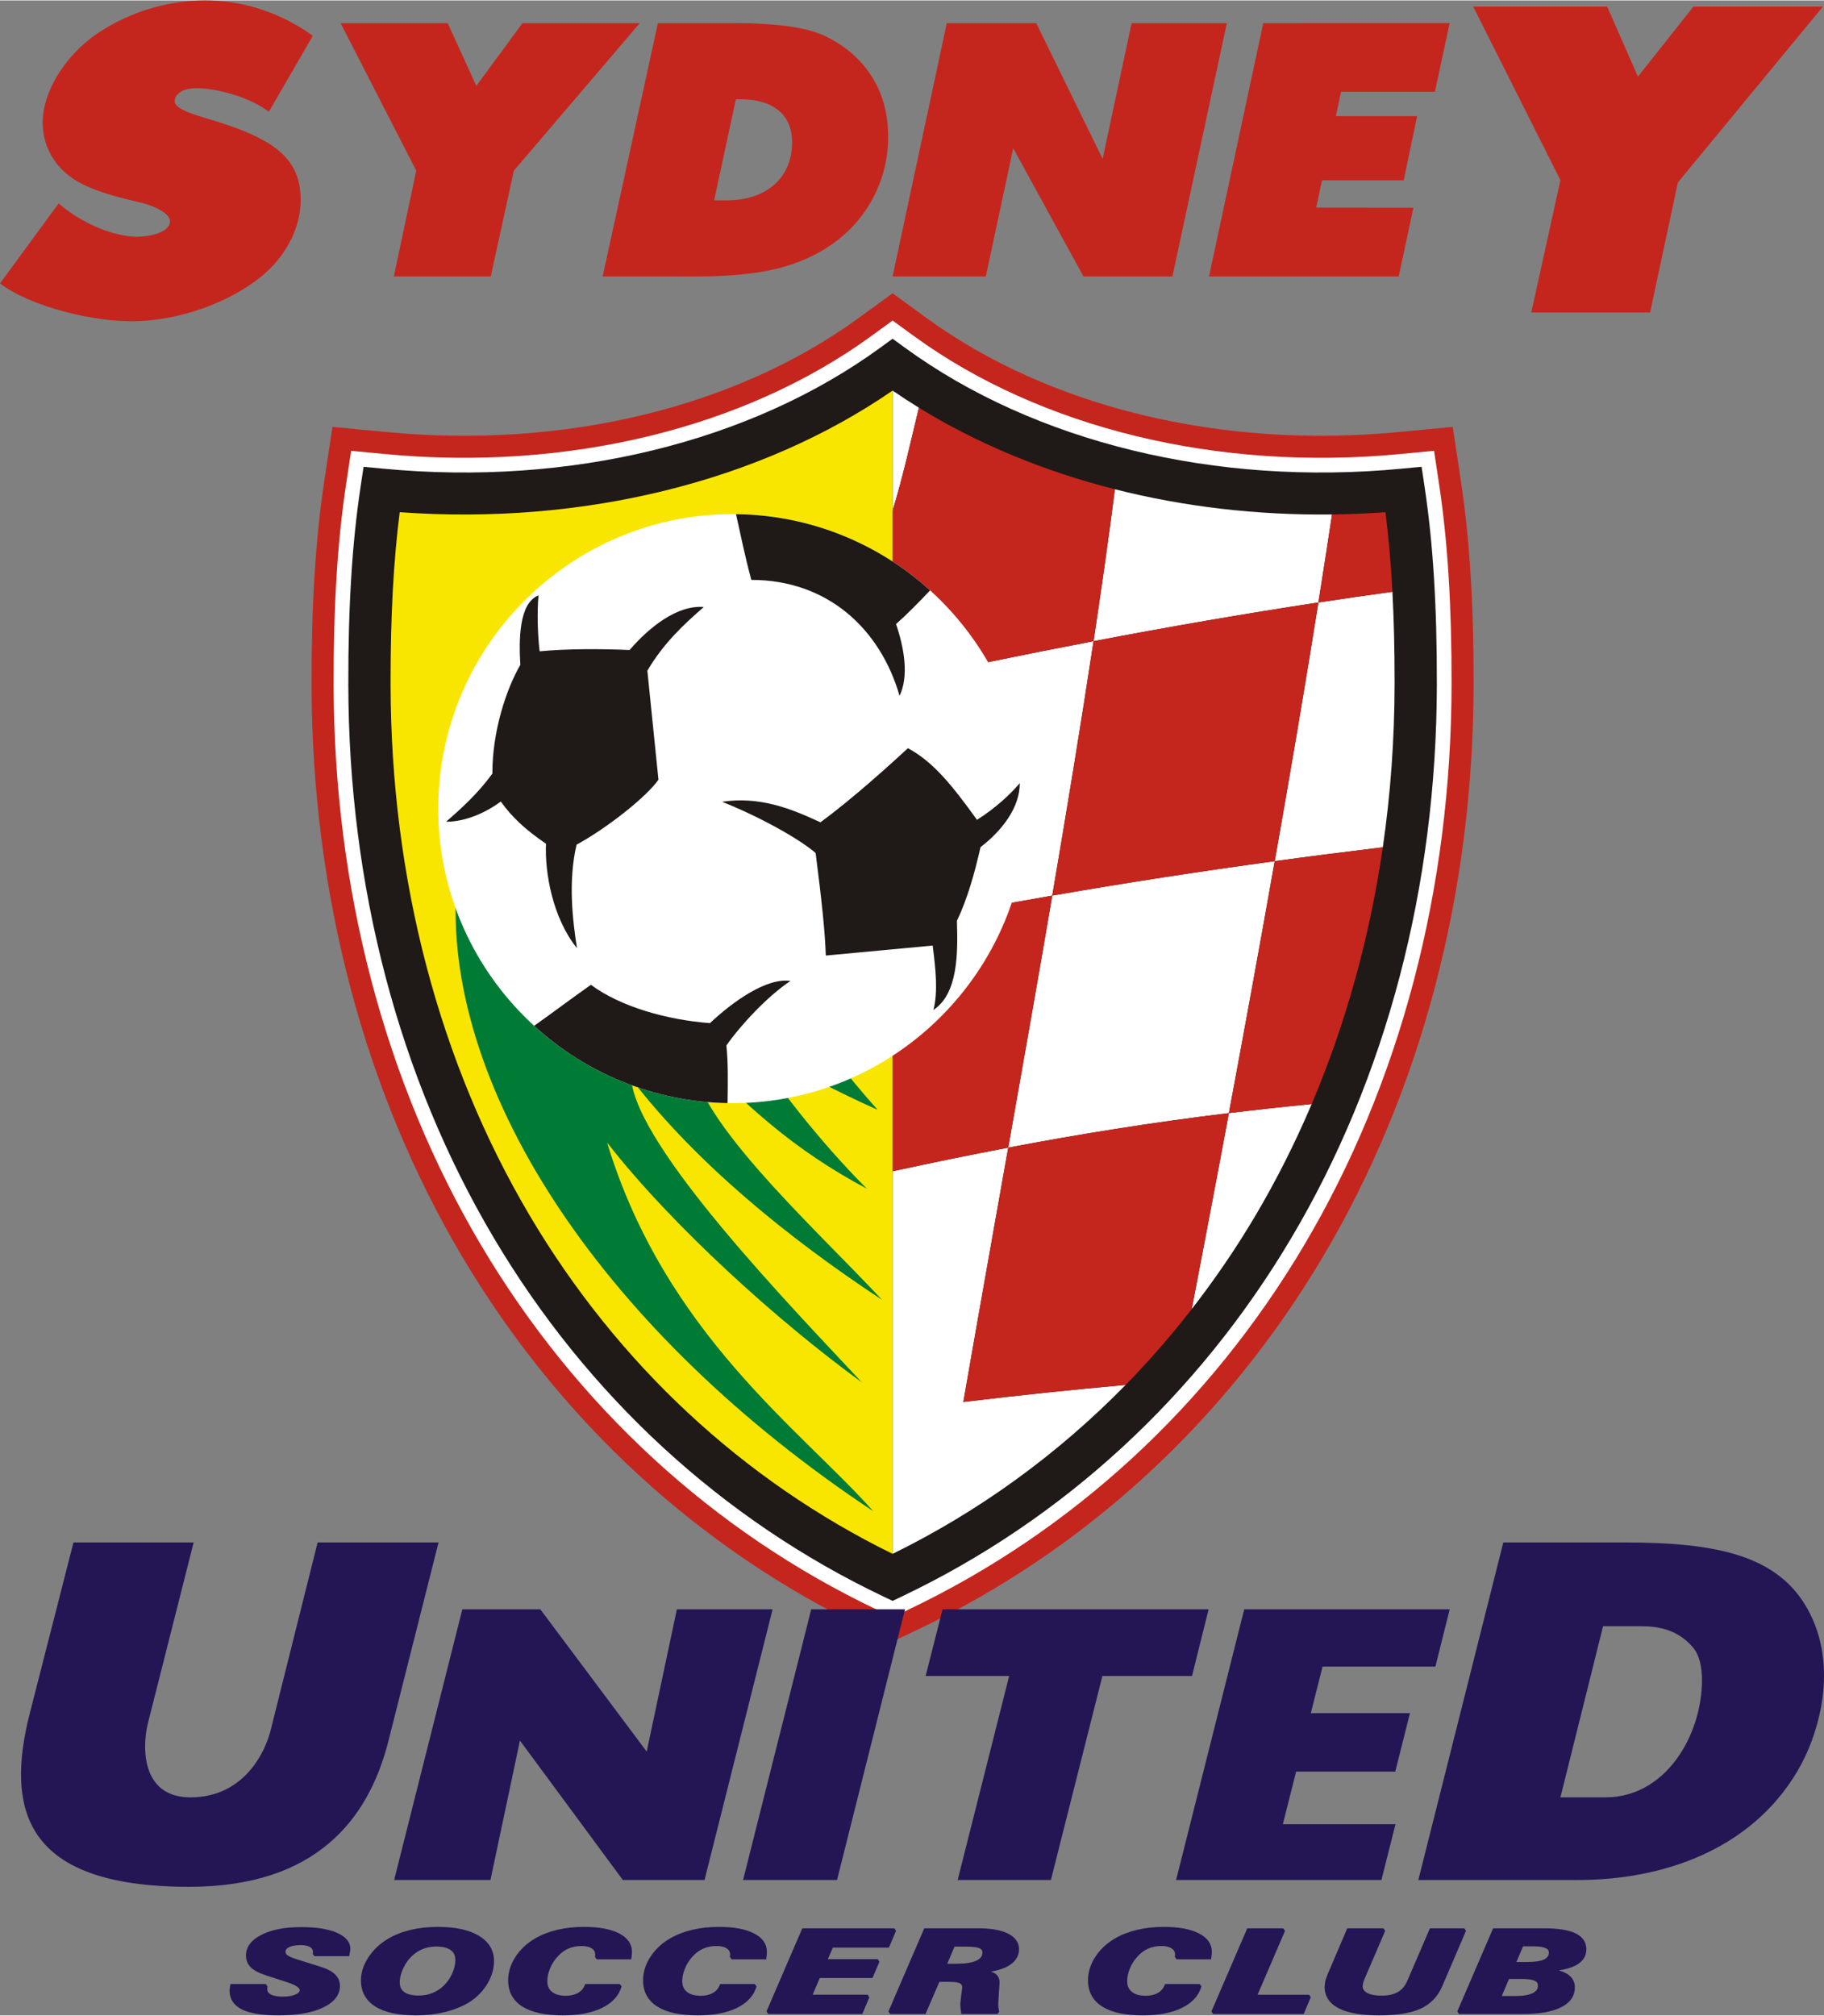 <?xml version="1.0" encoding="UTF-8"?>
<!DOCTYPE svg PUBLIC "-//W3C//DTD SVG 1.1//EN" "http://www.w3.org/Graphics/SVG/1.1/DTD/svg11.dtd">
<!-- Creator: CorelDRAW -->
<svg xmlns="http://www.w3.org/2000/svg" xml:space="preserve" width="333px" height="368px" style="shape-rendering:geometricPrecision; text-rendering:geometricPrecision; image-rendering:optimizeQuality; fill-rule:evenodd; clip-rule:evenodd"
viewBox="0 0 333.243 368.111"
 xmlns:xlink="http://www.w3.org/1999/xlink">
 <rect x="0" y="0" width="333.243" height="368.111" fill="#808080" stroke="none"/>
 <defs>
  <style type="text/css">
   <![CDATA[
    .fil4 {fill:#007B36}
    .fil2 {fill:#1F1A17}
    .fil5 {fill:#241654}
    .fil0 {fill:#C4261D}
    .fil3 {fill:#F8E600}
    .fil1 {fill:white}
   ]]>
  </style>
 </defs>
 <g id="Layer_x0020_1">
  <path class="fil0" d="M266.907 87.815l-1.49 -9.906 -9.972 0.951c-32.33,3.083 -63.729,-4.509 -86.145,-20.829l-6.225 -4.533 -6.224 4.532c-22.416,16.321 -53.816,23.914 -86.146,20.831l-9.971 -0.952 -1.49 9.906c-1.606,10.676 -2.343,22.5 -2.32,37.209 0.063,38.075 9.573,74.19 27.501,104.438 17.79,30.012 43.416,53.595 74.108,68.195l4.542 2.162 4.543 -2.162c30.692,-14.6 56.318,-38.181 74.108,-68.195 17.929,-30.249 27.439,-66.362 27.501,-104.438 0.025,-14.707 -0.712,-26.531 -2.319,-37.21z"/>
  <path class="fil1" d="M262.923 88.413l-0.923 -6.131 -6.172 0.588c-33.297,3.176 -65.7,-4.692 -88.9,-21.583l-3.853 -2.806 -3.853 2.805c-23.201,16.892 -55.603,24.759 -88.9,21.585l-6.173 -0.589 -0.923 6.132c-1.575,10.471 -2.298,22.103 -2.274,36.604 0.061,37.355 9.376,72.76 26.938,102.39 17.38,29.323 42.406,52.356 72.373,66.612l2.812 1.338 2.813 -1.339c29.966,-14.255 54.991,-37.289 72.371,-66.611 17.562,-29.63 26.877,-65.035 26.938,-102.39 0.024,-14.501 -0.698,-26.131 -2.274,-36.605z"/>
  <path class="fil2" d="M260.267 88.814l-0.544 -3.616 -3.641 0.347c-33.939,3.237 -67.011,-4.814 -90.735,-22.087l-2.273 -1.654 -2.272 1.654c-23.724,17.273 -56.796,25.324 -90.736,22.088l-3.64 -0.347 -0.544 3.616c-1.554,10.335 -2.268,21.837 -2.244,36.2 0.061,36.876 9.246,71.809 26.563,101.025 17.107,28.862 41.733,51.53 71.216,65.556l1.658 0.789 1.659 -0.789c29.482,-14.026 54.108,-36.694 71.215,-65.556 17.317,-29.216 26.502,-64.15 26.562,-101.025 0.024,-14.362 -0.689,-25.865 -2.244,-36.2z"/>
  <path class="fil1" d="M205.659 252.926c-9.656,0.866 -19.508,1.891 -29.656,3.12 2.552,-14.704 5.352,-30.408 8.2,-46.464 13.124,-2.493 26.214,-4.591 40.314,-6.309 -0.651,3.491 -1.3,6.95 -1.943,10.362 -0.04,0.218 -0.082,0.434 -0.123,0.651 -1.621,8.599 -3.207,16.91 -4.725,24.796 4.172,-5.373 8.052,-11.029 11.58,-16.98 3.876,-6.541 7.322,-13.386 10.337,-20.483 -5.191,0.505 -10.222,1.055 -15.126,1.653 2.788,-14.934 5.635,-30.507 8.375,-46.028 6.571,-0.899 13.157,-1.732 19.746,-2.529 1.408,-9.694 2.134,-19.626 2.151,-29.713 0.001,-0.227 0,-0.453 0,-0.679 0.001,-5.896 -0.129,-11.283 -0.395,-16.291 -4.507,0.622 -9.016,1.268 -13.525,1.956 0.876,-5.484 1.708,-10.851 2.494,-16.081 -13.686,0.167 -27.08,-1.41 -39.673,-4.605 -1.117,8.747 -2.437,18.059 -3.903,27.758 -12.418,2.368 -24.692,4.908 -36.714,7.551l0 44.469c9.603,-1.985 19.341,-3.829 29.172,-5.542 -2.607,15.291 -5.348,30.824 -8.046,46.045 -6.98,1.327 -13.97,2.765 -21.126,4.318l0 69.894c15.86,-7.781 30.202,-18.22 42.584,-30.868zm-5.87 -135.866c13.574,-2.59 27.316,-4.975 41.081,-7.073 -2.421,15.179 -5.142,31.19 -7.979,47.257 -13.651,1.866 -27.235,3.957 -40.644,6.292 2.723,-15.97 5.303,-31.673 7.542,-46.477z"/>
  <path class="fil1" d="M167.882 74.406c-1.635,-1.008 -3.239,-2.05 -4.807,-3.131l0 21.967c1.957,-6.43 3.392,-12.993 4.807,-18.836z"/>
  <path class="fil0" d="M184.201 209.582c2.698,-15.221 5.439,-30.754 8.046,-46.045 -9.831,1.712 -19.57,3.558 -29.172,5.543l0 44.82c7.156,-1.553 14.146,-2.991 21.126,-4.318z"/>
  <path class="fil0" d="M224.518 203.272c4.903,-0.598 9.933,-1.147 15.125,-1.653 6.234,-14.678 10.605,-30.447 12.996,-46.905 -6.589,0.797 -13.176,1.631 -19.746,2.529 -2.74,15.521 -5.587,31.095 -8.375,46.028z"/>
  <path class="fil0" d="M163.074 93.242l0 31.368c12.022,-2.644 24.296,-5.182 36.714,-7.551 1.466,-9.699 2.785,-19.011 3.903,-27.758 -12.976,-3.292 -25.101,-8.299 -35.809,-14.895 -1.415,5.842 -2.851,12.406 -4.807,18.836z"/>
  <path class="fil0" d="M222.573 213.635c0.643,-3.412 1.291,-6.87 1.943,-10.362 -14.1,1.717 -27.19,3.816 -40.314,6.309 -2.848,16.056 -5.649,31.761 -8.2,46.464 10.149,-1.229 20,-2.253 29.656,-3.12 4.265,-4.356 8.291,-8.978 12.067,-13.844 1.518,-7.886 3.103,-16.196 4.725,-24.796 0.041,-0.217 0.082,-0.433 0.123,-0.651z"/>
  <path class="fil0" d="M243.364 93.906c-0.787,5.23 -1.62,10.598 -2.495,16.081 4.509,-0.688 9.018,-1.334 13.525,-1.956 -0.276,-5.209 -0.697,-10.008 -1.276,-14.535 -3.264,0.236 -6.516,0.37 -9.755,0.41z"/>
  <path class="fil0" d="M240.87 109.987c-13.765,2.098 -27.507,4.484 -41.081,7.073 -2.238,14.804 -4.818,30.507 -7.542,46.477 13.409,-2.336 26.993,-4.426 40.644,-6.292 2.837,-16.068 5.557,-32.078 7.979,-47.257z"/>
  <path class="fil3" d="M73.029 93.495c-1.134,8.884 -1.671,18.806 -1.671,30.84 0,0.221 0.001,0.443 0.001,0.666 0.058,35.495 8.87,69.072 25.484,97.1 15.997,26.989 38.879,48.273 66.232,61.691l0 -212.519c-24.145,16.653 -56.603,24.644 -90.045,22.221z"/>
  <path class="fil4" d="M83.316 163.039c-1.839,36.399 27.203,80.478 76.231,112.97 -13.041,-14.717 -38.022,-32.414 -48.635,-67.363 11.885,15.257 31.32,32.761 46.554,43.821 -12.757,-13.641 -41.207,-43.021 -42.139,-55.448 11.787,15.313 28.602,29.044 45.821,40.367 -12.25,-13.171 -36.147,-34.629 -34.66,-45.504 10.012,10.098 18.147,17.868 31.89,25.207 -8.766,-8.766 -17.668,-20.235 -20.643,-25.782 8.773,4.566 14.774,7.881 22.606,11.367 -6.311,-7.07 -10.493,-12.835 -13.912,-17.884l-63.113 -21.752z"/>
  <path class="fil1" d="M133.868 93.846c29.635,0 53.804,24.172 53.804,53.807 0,29.634 -24.17,53.805 -53.804,53.805 -29.634,-0.001 -53.804,-24.17 -53.804,-53.805 0,-29.636 24.17,-53.807 53.804,-53.807z"/>
  <path class="fil2" d="M149.889 150.145c5.992,-4.363 13.407,-11.152 15.987,-13.536 4.511,2.419 7.951,6.577 12.618,13.086 3.452,-2.176 6.155,-4.735 7.819,-6.709 0.033,4.514 -3.356,8.779 -7.172,11.697 -1.049,4.629 -2.356,9.366 -4.314,13.473 0.192,5.928 0.205,13.282 -4.283,16.273 0.84,-3.387 0.405,-7.377 -0.142,-11.763l-19.525 1.823c-0.144,-4.416 -0.799,-10.435 -1.861,-18.729 -3.064,-2.65 -10.347,-6.685 -17.098,-9.363 6.824,-1.011 12.375,1.146 17.972,3.747zm-20.182 36.689c4.035,-3.794 10.275,-8.356 14.712,-7.701 -4.188,2.754 -9.25,8.227 -11.707,11.791 0.337,3.195 0.272,7.03 0.21,10.522 -13.585,-0.237 -25.97,-5.55 -35.331,-14.12 3.644,-2.591 6.978,-5.111 10.373,-7.494 5.338,3.987 13.903,6.421 21.743,7.002zm-29.956 -32.765c-0.231,5.215 1.185,13.533 5.664,19.072 -0.803,-5.113 -1.647,-12.261 -0.074,-18.909 5.566,-3.025 12.787,-8.744 14.957,-11.868l-2.026 -19.91c2.984,-5.094 6.816,-8.593 10.309,-11.639 -4.839,-0.385 -9.922,3.638 -13.552,7.854 -5.039,-0.213 -11.337,-0.252 -16.437,0.238 -0.376,-3.105 -0.473,-7.198 -0.21,-10.217 -3.669,1.453 -3.563,8.419 -3.318,12.691 -2.575,4.435 -5.126,12.14 -5.106,19.866 -2.627,3.618 -5.651,6.354 -8.454,8.8 3.367,0 7.083,-1.527 9.989,-3.695 2.068,2.87 4.368,5.036 8.257,7.717zm34.713 -60.215c13.616,0.149 26.046,5.398 35.461,13.921 -1.82,1.938 -4.069,4.246 -6.219,6.155 1.567,4.592 2.326,9.619 0.642,13.107 -3.543,-12.292 -13.205,-21.175 -27.084,-21.175 -1.276,-4.721 -2.045,-8.77 -2.8,-12.009z"/>
  <path class="fil5" d="M61.5 352.991c-1.576,-0.672 -3.75,-1.012 -6.46,-1.012 -2.977,-0.001 -5.411,0.467 -7.233,1.389 -1.902,0.954 -2.868,2.23 -2.868,3.79 0,0.902 0.311,1.65 0.923,2.221 0.579,0.549 1.544,1.039 2.949,1.492l3.458 1.117c0.034,0.012 0.235,0.08 0.235,0.08 2.043,0.658 2.263,1.225 2.263,1.438 0,0.287 -0.254,0.55 -0.755,0.776 -0.59,0.268 -1.368,0.403 -2.311,0.403 -0.965,0 -1.712,-0.134 -2.221,-0.401 -0.448,-0.238 -0.658,-0.547 -0.658,-0.969 0,-0.001 0.03,-0.397 0.03,-0.401 0.001,0 0.022,-0.115 0.022,-0.115l-0.325 -0.418 -6.458 0 -0.114 0.802 -0.04 0.386c0,1.559 0.775,2.728 2.304,3.478 1.454,0.706 3.697,1.064 6.668,1.064 3.363,-0.001 6.079,-0.475 8.072,-1.412 2.075,-0.979 3.126,-2.319 3.126,-3.983 0,-0.822 -0.306,-1.532 -0.909,-2.113 -0.582,-0.561 -1.433,-1.006 -2.604,-1.366l-4.371 -1.38c-0.834,-0.26 -1.406,-0.508 -1.7,-0.735 -0.248,-0.193 -0.364,-0.396 -0.364,-0.643 0,-0.125 0,-0.502 0.651,-0.827 0.506,-0.253 1.224,-0.381 2.133,-0.381 0.738,0 1.313,0.122 1.71,0.358 0.35,0.209 0.513,0.48 0.513,0.85l-0.004 0.258c0.001,-0.003 -0.022,0.163 -0.022,0.163l0.33 0.391 6.334 0 0.17 -0.969c0,-0.001 0.035,-0.35 0.035,-0.35 0,-1.266 -0.845,-2.268 -2.512,-2.982z"/>
  <path class="fil5" d="M87.481 353.56c-1.785,-1.074 -4.291,-1.618 -7.446,-1.618 -1.782,0 -3.456,0.181 -4.975,0.535 -1.533,0.361 -2.92,0.904 -4.124,1.612 -1.488,0.871 -2.704,2.012 -3.614,3.391 -0.917,1.388 -1.382,2.809 -1.382,4.221 0,2.088 0.889,3.702 2.643,4.799 1.699,1.068 4.188,1.611 7.396,1.611 1.956,-0.001 3.819,-0.225 5.539,-0.67 1.736,-0.449 3.241,-1.088 4.474,-1.903 1.288,-0.87 2.33,-1.972 3.099,-3.28 0.773,-1.322 1.164,-2.688 1.164,-4.06 0,-1.977 -0.933,-3.537 -2.774,-4.639zm-10.951 10.923c-1.186,0 -2.083,-0.21 -2.665,-0.627 -0.557,-0.398 -0.827,-0.976 -0.827,-1.77 0,-0.853 0.232,-1.762 0.689,-2.694 0.46,-0.94 1.049,-1.723 1.753,-2.327 0.61,-0.516 1.25,-0.894 1.955,-1.15 0.704,-0.256 1.46,-0.386 2.247,-0.386 1.182,-0.001 2.079,0.221 2.665,0.655 0.567,0.422 0.842,1.02 0.842,1.833 0,0.766 -0.2,1.598 -0.595,2.474 -0.395,0.874 -0.915,1.617 -1.54,2.207 -0.597,0.578 -1.291,1.024 -2.066,1.329 -0.771,0.303 -1.597,0.458 -2.457,0.458z"/>
  <path class="fil5" d="M113.047 353.1c-1.528,-0.77 -3.673,-1.158 -6.375,-1.158 -1.701,0 -3.324,0.176 -4.823,0.525 -1.508,0.353 -2.868,0.88 -4.045,1.562 -1.521,0.882 -2.74,2.017 -3.623,3.374 -0.892,1.365 -1.344,2.813 -1.344,4.299 0,2.095 0.88,3.713 2.616,4.809 1.691,1.061 4.179,1.601 7.396,1.601 2.883,-0.001 5.284,-0.46 7.136,-1.365 1.901,-0.928 3.105,-2.252 3.576,-3.94l-0.323 -0.424 -6.321 0 -0.085 0.21c-0.249,0.626 -0.656,1.09 -1.245,1.421 -0.601,0.34 -1.348,0.512 -2.224,0.512 -1.081,-0.001 -1.927,-0.24 -2.514,-0.713 -0.574,-0.462 -0.853,-1.099 -0.853,-1.947 0,-0.763 0.172,-1.556 0.51,-2.361 0.337,-0.813 0.807,-1.544 1.397,-2.175 0.581,-0.638 1.232,-1.116 1.938,-1.423 0.714,-0.313 1.522,-0.471 2.404,-0.471 0.809,-0.001 1.446,0.151 1.894,0.45 0.406,0.273 0.605,0.645 0.605,1.135l-0.043 0.403 0.316 0.448 6.313 0 0.11 -0.897 0.023 -0.455c0,-1.465 -0.813,-2.615 -2.417,-3.419z"/>
  <path class="fil5" d="M133.669 357.871l6.313 0 0.11 -0.897 0.022 -0.455c0,-1.465 -0.813,-2.615 -2.416,-3.418 -1.528,-0.77 -3.673,-1.159 -6.376,-1.159 -1.701,0 -3.324,0.176 -4.823,0.525 -1.508,0.353 -2.867,0.88 -4.044,1.562 -1.521,0.882 -2.74,2.018 -3.623,3.374 -0.892,1.365 -1.344,2.812 -1.344,4.299 0,2.095 0.88,3.713 2.616,4.809 1.69,1.061 4.178,1.601 7.396,1.601 2.883,-0.001 5.284,-0.46 7.137,-1.365 1.901,-0.928 3.105,-2.252 3.576,-3.94l-0.323 -0.424 -6.321 0 -0.084 0.21c-0.25,0.626 -0.658,1.09 -1.247,1.421 -0.6,0.34 -1.348,0.512 -2.223,0.512 -1.081,-0.001 -1.928,-0.24 -2.515,-0.713 -0.573,-0.462 -0.852,-1.099 -0.852,-1.947 0,-0.763 0.171,-1.556 0.509,-2.361 0.337,-0.812 0.806,-1.542 1.397,-2.175 0.581,-0.639 1.233,-1.116 1.938,-1.423 0.724,-0.318 1.51,-0.471 2.404,-0.471 0.809,-0.001 1.447,0.151 1.894,0.45 0.407,0.273 0.605,0.645 0.605,1.135l-0.042 0.402 0.316 0.45z"/>
  <path class="fil5" d="M151.241 357.842c0.259,-0.593 0.8,-1.831 0.924,-2.114 0.421,-0.001 10.235,0 10.235,0l1.305 -3.058 -0.308 -0.466 -16.6 0 -0.22 0 -6.541 15.185 0.308 0.467 17.201 0 1.287 -3.059 -0.309 -0.464c0,0 -9.135,0 -10.057,0 0.287,-0.672 1.172,-2.733 1.308,-3.048 0.422,0 9.626,0 9.626,0l1.272 -2.977 -0.308 -0.467c0,0 -8.204,0.001 -9.123,0z"/>
  <path class="fil5" d="M184.151 353.159c-1.272,-0.634 -3.045,-0.954 -5.272,-0.954l-9.797 0 -0.22 0 -6.546 15.185 0.308 0.467 6.465 0c0,0 2.369,-5.493 2.532,-5.871 0.354,0 1.865,0 1.865,0 1.165,0 1.68,0.149 1.909,0.275 0.175,0.094 0.403,0.276 0.403,0.771l-0.17 1.306 -0.187 1.689 0.037 0.73 0.159 1.113 0.29 -0.012 6.301 0 0.326 -0.416 -0.138 -0.722c-0.001,-0.007 -0.045,-0.628 -0.045,-0.628l0.128 -2.218c0,-0.002 0.126,-1.752 0.126,-1.752 0,-0.718 -0.269,-1.271 -0.801,-1.648 -0.204,-0.144 -0.491,-0.258 -0.801,-0.366 1.374,-0.224 2.496,-0.598 3.342,-1.12 1.204,-0.746 1.813,-1.746 1.813,-2.972 0,-1.223 -0.682,-2.184 -2.026,-2.856zm-9.757 2.389c0.364,0 2.15,0 2.15,0 1.16,0 1.971,0.1 2.41,0.298 0.371,0.162 0.535,0.402 0.535,0.779 0.001,0.649 -0.357,1.133 -1.092,1.479 -0.809,0.378 -2.04,0.571 -3.659,0.571 0.001,0 -1.075,0 -1.672,0 0.287,-0.674 1.193,-2.808 1.328,-3.127z"/>
  <path class="fil5" d="M214.958 357.871l6.312 0 0.11 -0.897 0.023 -0.455c0,-1.465 -0.814,-2.615 -2.417,-3.418 -1.528,-0.77 -3.672,-1.159 -6.376,-1.159 -1.699,0 -3.322,0.176 -4.822,0.525 -1.508,0.353 -2.869,0.88 -4.045,1.562 -1.52,0.882 -2.74,2.017 -3.623,3.374 -0.892,1.365 -1.344,2.812 -1.344,4.299 0,2.095 0.88,3.713 2.615,4.809 1.691,1.061 4.179,1.601 7.397,1.601 2.881,-0.001 5.283,-0.46 7.135,-1.365 1.901,-0.928 3.105,-2.252 3.577,-3.938l-0.323 -0.426 -6.32 0 -0.085 0.21c-0.251,0.627 -0.658,1.091 -1.247,1.422 -0.6,0.339 -1.348,0.511 -2.223,0.511 -1.081,-0.001 -1.928,-0.24 -2.514,-0.713 -0.573,-0.462 -0.852,-1.099 -0.852,-1.947 0,-0.763 0.17,-1.556 0.508,-2.361 0.337,-0.813 0.808,-1.544 1.398,-2.175 0.581,-0.639 1.232,-1.116 1.938,-1.423 0.714,-0.313 1.521,-0.471 2.403,-0.471 0.811,-0.001 1.448,0.151 1.895,0.45 0.407,0.273 0.605,0.645 0.605,1.135l-0.044 0.403 0.317 0.448z"/>
  <path class="fil5" d="M229.76 364.335c0.371,-0.866 5.009,-11.662 5.009,-11.662l-0.308 -0.467 -6.37 0 -0.22 0 -6.546 15.185 0.308 0.467 16.555 0 1.288 -3.058 -0.31 -0.465c0,0 -8.492,0 -9.407,0z"/>
  <path class="fil5" d="M267.526 352.205l-6.063 0 -0.221 0 -4.082 9.485c-0.412,0.987 -0.983,1.685 -1.745,2.137 -0.762,0.449 -1.781,0.676 -3.032,0.676 -1.126,-0.001 -2.006,-0.17 -2.615,-0.505 -0.556,-0.309 -0.814,-0.703 -0.814,-1.239l0.073 -0.527c0,0.002 0.235,-0.699 0.235,-0.699l3.809 -8.861 -0.308 -0.467 -6.622 0 -3.665 8.591c0,0.002 -0.352,1.056 -0.352,1.056 0,-0.005 -0.117,1.028 -0.117,1.028 0,1.737 0.878,3.068 2.611,3.956 1.663,0.846 4.131,1.276 7.339,1.276 3.25,-0.001 5.799,-0.412 7.58,-1.223 1.817,-0.832 3.145,-2.211 3.954,-4.101l4.341 -10.115 -0.307 -0.467z"/>
  <path class="fil5" d="M287.824 353.106c-1.247,-0.597 -3.131,-0.901 -5.594,-0.901l-9.22 0 -0.221 0 -6.545 15.185 0.308 0.467 11.73 0c2.981,0 5.302,-0.408 6.906,-1.214 1.685,-0.841 2.539,-2.068 2.539,-3.649 0.001,-0.973 -0.416,-1.763 -1.238,-2.35 -0.444,-0.318 -1.025,-0.556 -1.69,-0.751 1.376,-0.221 2.481,-0.561 3.276,-1.023 1.162,-0.677 1.752,-1.627 1.752,-2.824 0.001,-1.315 -0.675,-2.302 -2.005,-2.939zm-7.639 2.39c0.981,0 1.721,0.11 2.201,0.331 0.529,0.241 0.59,0.558 0.59,0.777 0.001,0.578 -0.268,0.983 -0.844,1.27 -0.633,0.318 -1.641,0.479 -2.996,0.479 0.001,-0.001 -1.429,0 -2.083,0 0.277,-0.656 1.075,-2.544 1.208,-2.856 0.358,0 1.924,0 1.924,0zm-4.484 5.954c0.368,0 2.274,0 2.274,0 1.124,0 1.935,0.114 2.409,0.339 0.405,0.189 0.593,0.473 0.593,0.89 0.001,0.593 -0.308,1.036 -0.943,1.354 -0.701,0.354 -1.753,0.534 -3.126,0.534 0,0 -1.834,0 -2.539,0 0.287,-0.674 1.195,-2.799 1.331,-3.117z"/>
  <path class="fil5" d="M214.871 343.378l12.45 -49.458 37.539 0 -2.612 10.466 -20.619 0 -2.143 8.512 18.111 0 -2.687 10.682 -18.114 0 -2.418 9.598 20.576 0 -2.567 10.2 -37.516 0zm-39.909 0l9.41 -37.275 -15.259 0 3.093 -12.183 48.608 0 -3.034 12.183 -16.37 0 -9.412 37.275 -17.035 0zm-39.203 0l12.451 -49.458 17.136 0 -12.419 49.458 -17.169 0zm-63.75 0l12.459 -49.458 14.243 0 19.44 25.995 5.512 -25.995 17.491 0 -12.437 49.458 -14.924 0 -18.8 -25.473 -5.388 25.473 -17.598 0zm-58.59 -61.667l21.963 0 -8.343 32.954c-0.578,2.287 -0.936,6.142 0.352,9.168 1.068,2.507 3.265,4.443 7.404,4.443 5.123,0 8.639,-2.266 10.97,-5.028 2.056,-2.438 3.19,-5.263 3.689,-7.261l8.573 -34.276 22.092 0 -9.153 36.267c-1.841,7.29 -5.185,13.858 -10.813,18.648 -5.807,4.941 -14.045,7.992 -25.566,7.992 -15.495,-0.001 -24.096,-3.681 -28.041,-9.932 -3.48,-5.515 -3.334,-13.032 -1.097,-21.787l7.971 -31.187zm271.668 46.565l8.233 0c5.893,0 10.496,-3.231 13.519,-7.752 2.667,-3.99 4.103,-8.985 4.111,-13.652 0.003,-2.472 -0.491,-4.633 -1.656,-5.995 -2.725,-3.177 -6.13,-3.87 -9.581,-3.87l-6.832 -0.001 -7.793 31.269zm-25.96 15.103l15.525 -61.667 22.209 0c16.851,0 27.974,2.38 33.408,12.21 5.786,10.466 2.025,23.021 -1.935,29.661 -8.547,14.332 -24.547,19.797 -40.121,19.797l-29.086 0z"/>
  <path class="fil0" d="M279.764 57.011l5.321 -24.182 -15.93 -31.698 24.473 0 5.62 12.791 10.134 -12.791 23.655 0 -26.492 32.127 -5.072 23.752 -21.709 0zm-58.874 -6.591l9.906 -46.272 34.047 -0.008 -2.678 12.549 -17.161 0 -0.946 4.456 14.846 0 -2.447 11.728 -14.928 0 -1.06 4.978 17.761 0.019 -2.684 12.549 -34.658 0zm-57.816 0l9.904 -46.272 16.342 0 12.132 24.798 5.294 -24.798 17.397 0 -9.943 46.272 -16.249 0 -12.835 -23.411 -5.006 23.411 -17.034 0zm-91.122 0l4.097 -19.317 -13.819 -26.954 19.566 0 5.229 11.465 8.432 -11.465 21.432 0 -23.009 26.954 -4.215 19.317 -17.712 0zm-71.952 1.281l10.718 -14.623c3.244,2.876 8.671,5.737 13.69,6.083 1.815,0.124 6.207,-0.392 6.631,-2.538 0.361,-1.828 -3.539,-3.244 -4.926,-3.582 -3.838,-0.935 -8.009,-1.854 -11.524,-3.734 -5.101,-2.727 -7.557,-7.855 -6.584,-13.29 0.996,-5.549 5.218,-10.934 9.925,-14.071 5.721,-3.817 12.573,-5.93 19.459,-5.946 3.129,-0.007 6.266,0.421 9.306,1.32 3.774,1.116 7.263,2.824 10.457,5.14l-8.025 13.877c-2.065,-1.563 -5.004,-2.817 -7.981,-3.551 -2.094,-0.516 -6.318,-1.401 -8.267,0.003 -0.637,0.459 -1.055,1.078 -0.937,1.808 0.182,1.129 2.868,2.078 5.504,2.863 2.791,0.832 5.734,1.741 8.566,3.032 5.869,2.675 9.09,6.002 8.911,12.442 -0.14,5.054 -3.008,10.081 -7.038,13.383 -6.314,5.174 -15.523,8.165 -23.377,8.303 -7.207,0.125 -18.847,-2.602 -24.507,-6.919zm130.471 -15.181l2.431 0c3.378,0 6.412,-0.969 8.56,-2.863 2.017,-1.781 3.252,-4.377 3.252,-7.755 0,-2.727 -0.996,-4.653 -2.604,-5.913 -1.712,-1.342 -4.121,-1.931 -6.763,-1.931l-0.905 -0.001 -3.971 18.463zm-20.364 13.9l10.09 -46.272 13.762 0c4.005,0 7.363,0.194 10.051,0.572 2.689,0.378 4.911,0.933 6.616,1.738 3.784,1.785 6.649,4.295 8.646,7.445 1.997,3.15 2.99,6.798 2.99,10.952 0.001,3.894 -0.866,7.556 -2.611,10.952 -1.747,3.402 -4.196,6.246 -7.352,8.525 -2.969,2.144 -6.403,3.703 -10.298,4.662 -3.904,0.96 -8.813,1.438 -14.737,1.435l-17.159 -0.009z"/>
 </g>
</svg>
